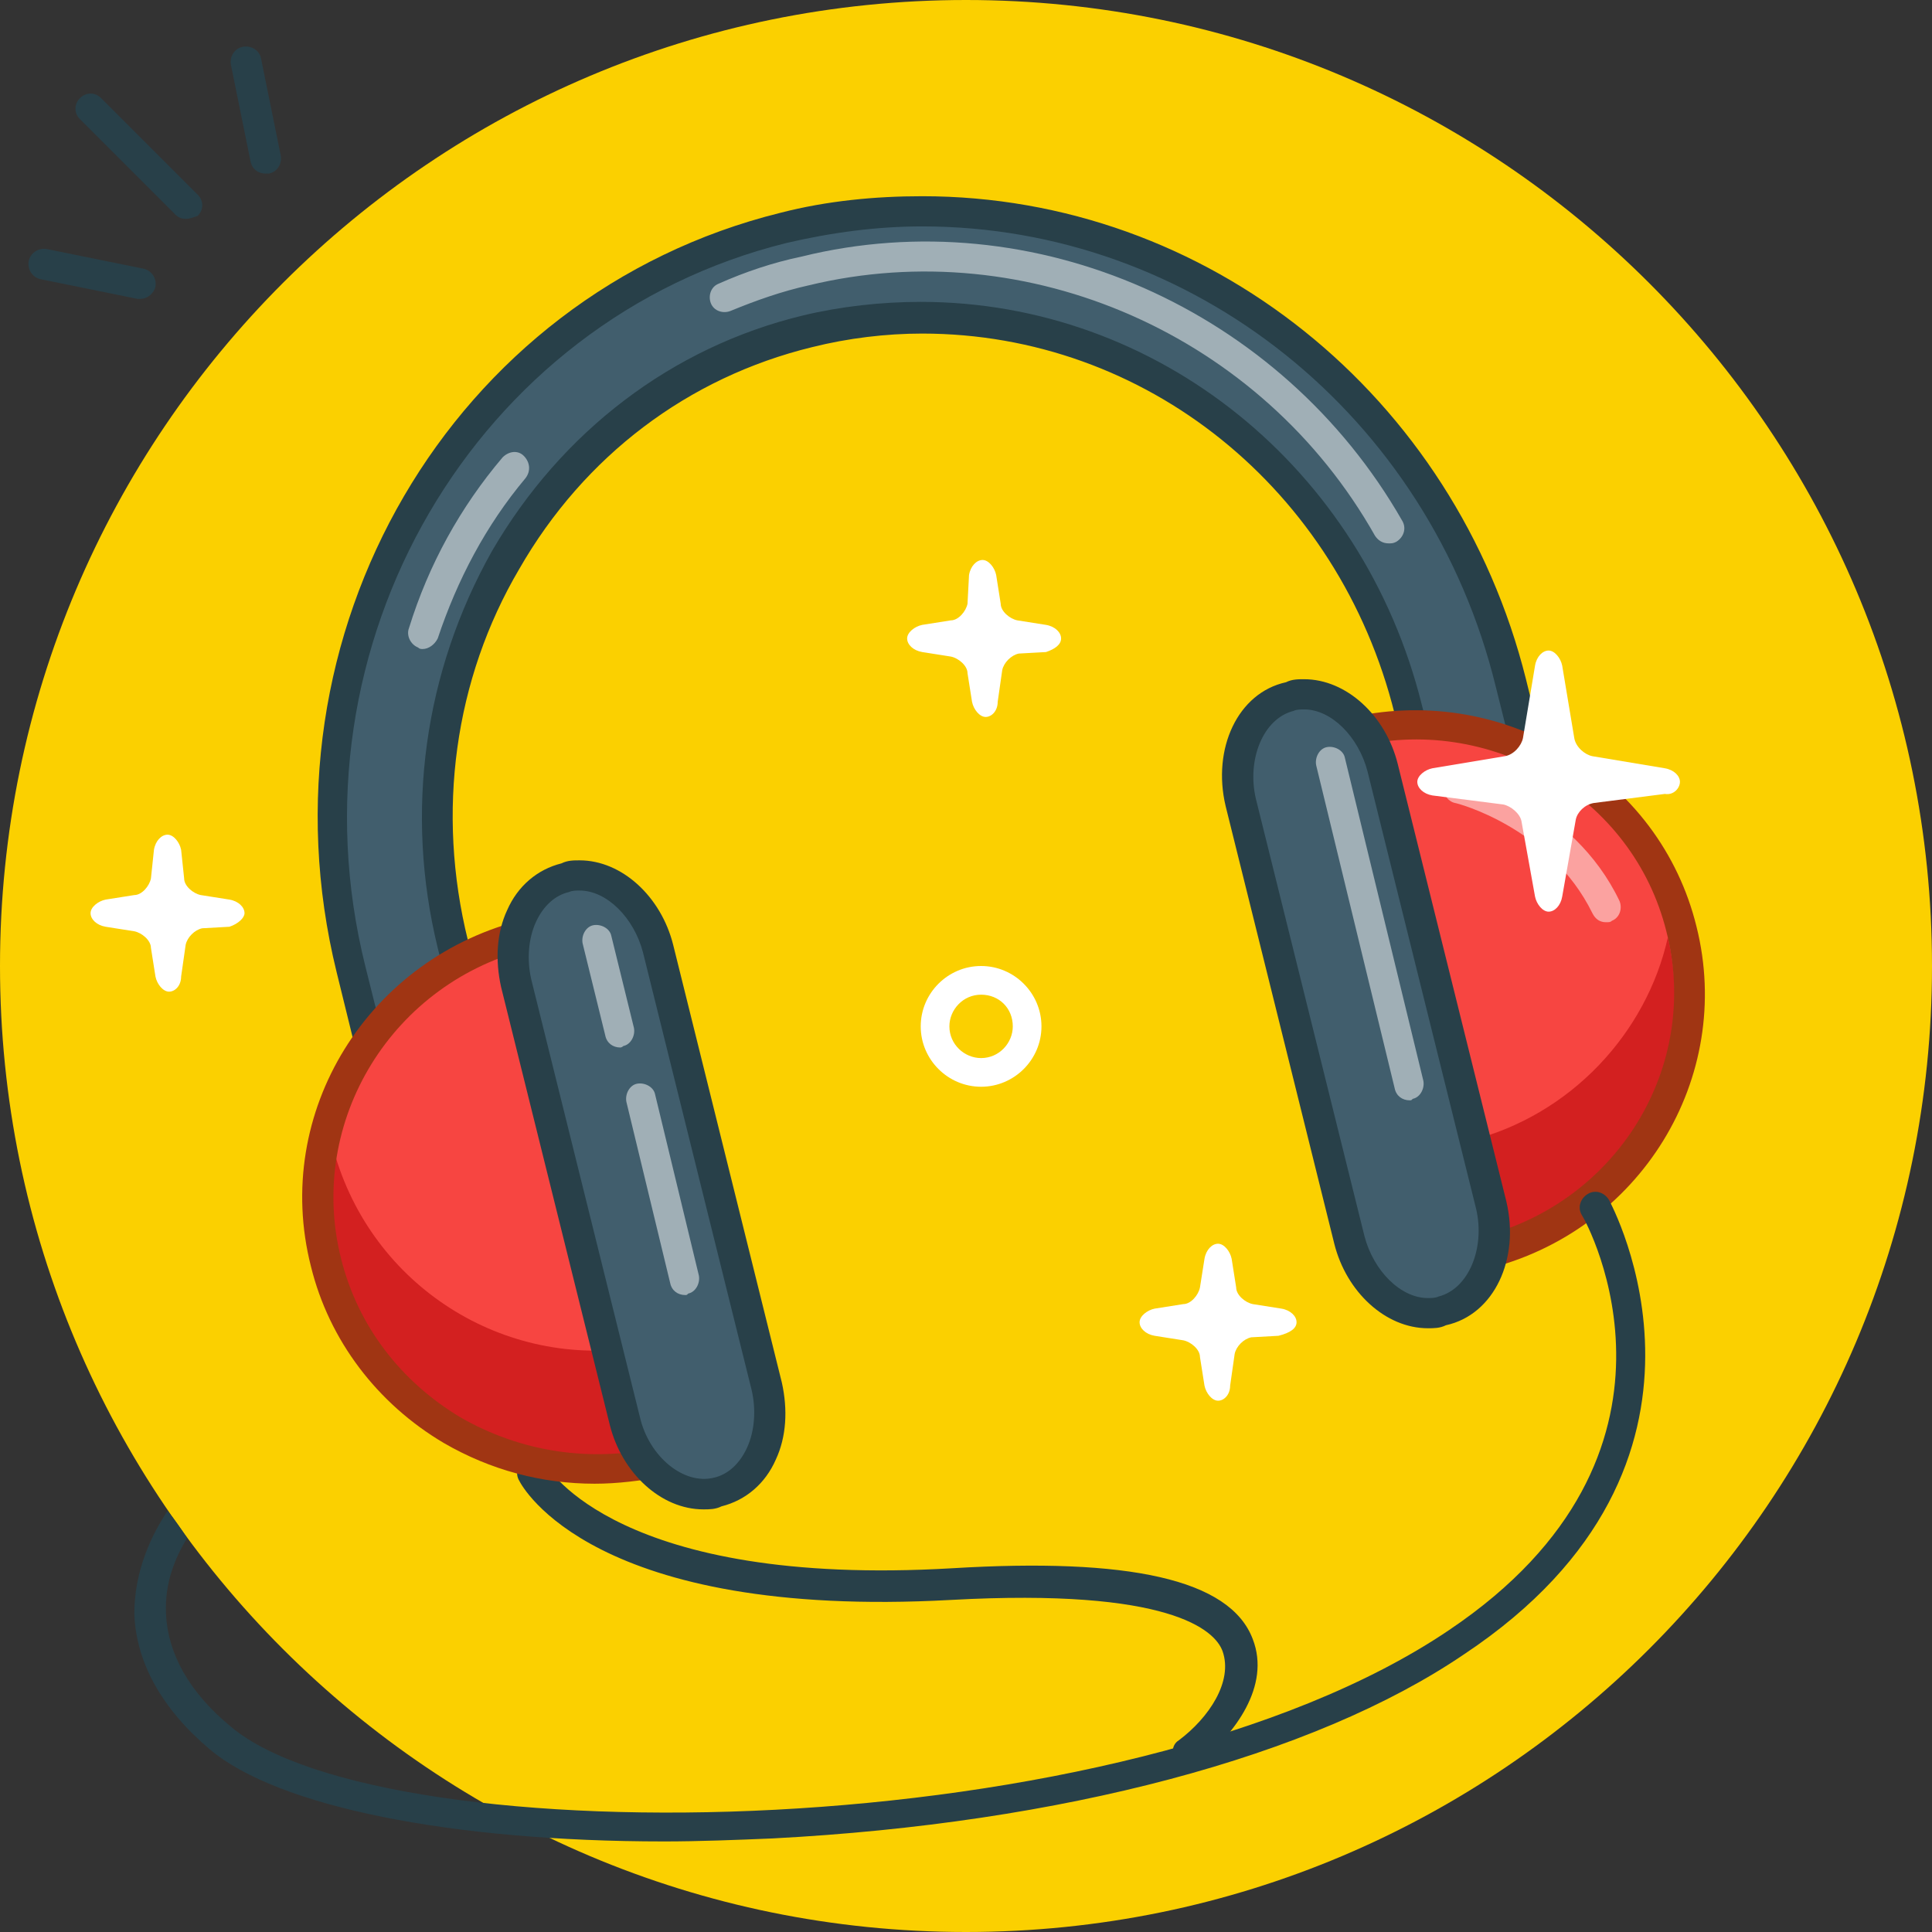 <svg width="64" height="64" viewBox="0 0 64 64" fill="none" xmlns="http://www.w3.org/2000/svg">
<rect x="0" y="0" width="64" height="64" fill="#333333" stroke="none"/>
<g clip-path="url(#clip0_17_17)">
<path d="M32 64C49.673 64 64 49.673 64 32C64 14.327 49.673 0 32 0C14.327 0 0 14.327 0 32C0 49.673 14.327 64 32 64Z" fill="#FBD000"/>
<path d="M51.6 28.8L48.25 29.65L46.8 23.75C44.55 14.7 35.65 9.05 26.95 11.2C18.25 13.35 12.95 22.45 15.2 31.55L16.65 37.45L13.3 38.3L11.85 32.4C9.1 21.45 15.5 10.4 26.1 7.8C36.65 5.2 47.45 11.95 50.15 22.85L51.6 28.8Z" fill="#415E6D"/>
<path opacity="0.5" d="M46 18C45.8 18 45.65 17.9 45.55 17.75C41.8 11.1 34.05 7.7 26.8 9.45C25.9 9.65 25.05 9.95 24.2 10.3C23.95 10.4 23.65 10.3 23.55 10.05C23.45 9.8 23.55 9.5 23.8 9.4C24.7 9 25.6 8.7 26.55 8.5C34.25 6.6 42.45 10.25 46.45 17.25C46.6 17.5 46.5 17.8 46.25 17.95C46.15 18 46.1 18 46 18ZM14 21.5C13.95 21.5 13.9 21.5 13.85 21.45C13.6 21.35 13.45 21.05 13.55 20.8C14.2 18.7 15.25 16.8 16.65 15.15C16.85 14.95 17.15 14.9 17.35 15.1C17.55 15.3 17.6 15.6 17.4 15.85C16.1 17.4 15.15 19.2 14.5 21.15C14.4 21.35 14.2 21.5 14 21.5Z" fill="white"/>
<path d="M13.1 38.5C12.85 38.5 12.65 38.35 12.6 38.1L11.15 32.2C8.4 21 14.95 9.75 25.85 7.05C27.4 6.65 29 6.5 30.55 6.5C40 6.5 48.2 13.1 50.55 22.5L52 28.4C52.05 28.55 52 28.65 51.95 28.8C51.9 28.9 51.75 29 51.65 29.05L48.25 29.9C48 29.95 47.7 29.8 47.65 29.55L46.2 23.65C44.35 16.2 37.95 11.05 30.55 11.05C29.35 11.05 28.1 11.2 26.9 11.5C22.8 12.5 19.35 15.1 17.2 18.85C15.05 22.5 14.45 26.9 15.5 31.15L16.95 37.05C17 37.2 16.95 37.3 16.9 37.45C16.85 37.55 16.7 37.65 16.6 37.7L13.2 38.5H13.1ZM30.55 7.5C29.05 7.5 27.55 7.7 26.05 8.05C15.75 10.6 9.45 21.35 12.1 32L13.45 37.4L15.85 36.8L14.5 31.4C13.4 26.9 14.05 22.25 16.3 18.25C18.6 14.3 22.25 11.5 26.6 10.45C27.85 10.15 29.2 10 30.5 10C38.35 10 45.15 15.5 47.1 23.35L48.5 28.75L50.9 28.15L49.55 22.75C47.35 13.75 39.5 7.5 30.55 7.5ZM39.35 58.55C39.2 58.55 39.05 58.5 38.95 58.35C38.8 58.15 38.8 57.8 39.05 57.65C40.05 56.9 40.85 55.7 40.5 54.7C40.25 54 38.75 52.6 31.5 53C19.65 53.65 17.3 49.25 17.2 49.05C17.05 48.8 17.15 48.5 17.4 48.35C17.65 48.2 17.95 48.3 18.1 48.55C18.15 48.6 20.45 52.6 31.55 51.95C37.35 51.6 40.75 52.3 41.5 54.3C42.1 55.85 40.9 57.45 39.7 58.4C39.55 58.5 39.45 58.55 39.35 58.55Z" fill="#284049"/>
<path d="M21.9 48.4C17.05 49.6 12.2 46.65 11 41.8C9.8 36.95 12.75 32.1 17.6 30.9" fill="#F74541"/>
<path d="M11 37.9C11 37.85 11 37.75 10.95 37.7C10.65 39 10.65 40.4 11 41.8C12.2 46.65 17.05 49.55 21.9 48.4L21 44.65C16.5 45.3 12.15 42.45 11 37.9Z" fill="#D32020"/>
<path d="M19.7 49.15C17.95 49.15 16.25 48.7 14.7 47.8C12.5 46.5 10.9 44.4 10.3 41.95C9 36.85 12.2 31.7 17.4 30.45C17.65 30.4 17.95 30.55 18 30.8C18.05 31.05 17.9 31.35 17.65 31.4C13 32.5 10.15 37.15 11.3 41.7C11.85 43.9 13.25 45.75 15.25 46.95C17.25 48.1 19.55 48.45 21.8 47.95C22.05 47.9 22.35 48.05 22.4 48.3C22.45 48.55 22.3 48.85 22.05 48.9C21.25 49.05 20.45 49.15 19.7 49.15Z" fill="#A03513"/>
<path d="M25.45 46C25.85 47.6 25.15 49.15 23.85 49.5C22.6 49.8 21.2 48.75 20.8 47.15L17.25 32.75C16.85 31.15 17.55 29.6 18.85 29.25C20.1 28.95 21.5 30 21.9 31.6L25.45 46Z" fill="#415E6D"/>
<path d="M23.3 50C21.9 50 20.6 48.8 20.2 47.2L16.6 32.7C16.4 31.8 16.45 30.9 16.8 30.15C17.15 29.35 17.8 28.8 18.6 28.6C18.8 28.5 19 28.5 19.2 28.5C20.6 28.5 21.9 29.7 22.3 31.3L25.9 45.8C26.1 46.7 26.05 47.6 25.7 48.35C25.35 49.15 24.7 49.7 23.9 49.9C23.7 50 23.5 50 23.3 50ZM19.2 29.5C19.1 29.5 18.95 29.5 18.85 29.55C18.4 29.65 18 30 17.75 30.55C17.5 31.1 17.45 31.8 17.6 32.45L21.2 46.95C21.5 48.25 22.65 49.2 23.65 48.95C24.1 48.85 24.5 48.5 24.75 47.95C25 47.4 25.05 46.7 24.9 46.05L21.3 31.55C21 30.4 20.1 29.5 19.2 29.5Z" fill="#284049"/>
<path d="M49.1 41.7C53.95 40.5 56.85 35.65 55.7 30.8C54.5 25.95 49.65 23.05 44.8 24.2" fill="#F74541"/>
<path d="M48.65 37.8L45.25 24.05C44.95 24.1 44.65 24.15 44.35 24.25L48.65 41.75C53.4 40.6 56.35 35.8 55.25 31.05C54.55 34.2 52.05 36.95 48.65 37.8Z" fill="#D32020"/>
<path d="M49.1 42C48.85 42 48.65 41.85 48.6 41.6C48.55 41.35 48.7 41.05 48.95 41C53.55 39.9 56.35 35.35 55.2 30.85C54.65 28.65 53.25 26.85 51.3 25.7C49.35 24.55 47.05 24.2 44.85 24.75C44.6 24.8 44.3 24.65 44.25 24.4C44.2 24.15 44.35 23.85 44.6 23.8C47.1 23.2 49.65 23.6 51.85 24.9C54.05 26.2 55.6 28.25 56.2 30.7C57.45 35.7 54.35 40.8 49.2 42.05C49.2 42 49.15 42 49.1 42Z" fill="#A03513"/>
<path d="M44.85 41.2C45.25 42.8 46.6 43.85 47.9 43.55C49.15 43.25 49.9 41.65 49.5 40.05L45.95 25.65C45.55 24.05 44.2 23 42.9 23.3C41.65 23.6 40.9 25.2 41.3 26.8L44.85 41.2Z" fill="#415E6D"/>
<path d="M47.3 44C45.9 44 44.6 42.8 44.2 41.2L40.6 26.7C40.15 24.8 41 22.95 42.6 22.6C42.8 22.5 43 22.5 43.2 22.5C44.6 22.5 45.9 23.7 46.3 25.3L49.9 39.8C50.35 41.7 49.5 43.55 47.9 43.9C47.7 44 47.5 44 47.3 44ZM43.2 23.5C43.1 23.5 42.95 23.5 42.85 23.55C41.85 23.8 41.3 25.15 41.6 26.45L45.2 40.95C45.5 42.1 46.4 43 47.3 43C47.4 43 47.55 43 47.65 42.95C48.65 42.7 49.2 41.35 48.9 40.05L45.3 25.55C45 24.4 44.1 23.5 43.2 23.5ZM6.15 7.25C6 7.25 5.9 7.2 5.8 7.1L2.65 3.95C2.45 3.75 2.45 3.45 2.65 3.25C2.85 3.05 3.15 3.05 3.35 3.25L6.55 6.45C6.75 6.65 6.75 6.95 6.55 7.15C6.4 7.2 6.3 7.25 6.15 7.25ZM4.65 9.9H4.55L1.35 9.25C1.1 9.2 0.9 8.95 0.95 8.65C1 8.4 1.25 8.2 1.55 8.25L4.75 8.9C5 8.95 5.2 9.2 5.15 9.5C5.1 9.7 4.9 9.9 4.65 9.9ZM8.8 5.75C8.55 5.75 8.35 5.6 8.3 5.35L7.65 2.15C7.6 1.9 7.75 1.6 8.05 1.55C8.3 1.5 8.6 1.65 8.65 1.95L9.3 5.15C9.35 5.4 9.2 5.7 8.9 5.75H8.8Z" fill="#284049"/>
<path opacity="0.5" d="M22.7 42.9C22.45 42.9 22.25 42.75 22.2 42.5L20.75 36.5C20.7 36.25 20.85 35.95 21.1 35.9C21.35 35.85 21.65 36 21.7 36.25L23.15 42.25C23.2 42.5 23.05 42.8 22.8 42.85C22.75 42.9 22.75 42.9 22.7 42.9ZM20.55 34.7C20.3 34.7 20.1 34.55 20.05 34.3L19.3 31.25C19.25 31 19.4 30.7 19.65 30.65C19.9 30.6 20.2 30.75 20.25 31L21 34.05C21.05 34.3 20.9 34.6 20.65 34.65C20.6 34.7 20.55 34.7 20.55 34.7ZM46.7 36.45C46.45 36.45 46.25 36.3 46.2 36.05L43.6 25.35C43.55 25.1 43.7 24.8 43.95 24.75C44.2 24.7 44.5 24.85 44.55 25.1L47.15 35.8C47.2 36.05 47.05 36.35 46.8 36.4C46.75 36.45 46.75 36.45 46.7 36.45ZM53.2 30.55C53 30.55 52.85 30.45 52.75 30.25C51.35 27.4 48.25 26.6 48.2 26.6C47.95 26.55 47.75 26.25 47.85 26C47.9 25.75 48.2 25.55 48.45 25.65C48.6 25.7 52.1 26.6 53.65 29.85C53.75 30.1 53.65 30.4 53.4 30.5C53.35 30.55 53.3 30.55 53.2 30.55Z" fill="white"/>
<path d="M32.5 36C31.4 36 30.5 35.1 30.5 34C30.5 32.9 31.4 32 32.5 32C33.6 32 34.5 32.9 34.5 34C34.5 35.1 33.6 36 32.5 36ZM32.5 32.95C31.9 32.95 31.45 33.45 31.45 34C31.45 34.6 31.95 35.05 32.5 35.05C33.1 35.05 33.55 34.55 33.55 34C33.55 33.4 33.1 32.95 32.5 32.95ZM35.15 21.15C35.15 20.95 34.95 20.75 34.65 20.7L33.7 20.55C33.45 20.5 33.15 20.25 33.15 20L33 19.05C32.95 18.8 32.75 18.55 32.55 18.55C32.35 18.55 32.15 18.75 32.1 19.05L32.05 20C32 20.25 31.75 20.55 31.5 20.55L30.55 20.7C30.3 20.75 30.05 20.95 30.05 21.15C30.05 21.35 30.25 21.55 30.55 21.6L31.5 21.75C31.75 21.8 32.05 22.05 32.05 22.3L32.2 23.25C32.25 23.5 32.45 23.75 32.65 23.75C32.85 23.75 33.05 23.55 33.05 23.25L33.2 22.2C33.25 21.95 33.5 21.7 33.75 21.65L34.65 21.6C34.95 21.5 35.15 21.35 35.15 21.15ZM42.95 43.8C42.95 43.6 42.75 43.4 42.45 43.35L41.5 43.2C41.25 43.15 40.95 42.9 40.95 42.65L40.8 41.7C40.75 41.45 40.55 41.2 40.35 41.2C40.15 41.2 39.95 41.4 39.9 41.7L39.75 42.65C39.7 42.9 39.45 43.2 39.2 43.2L38.25 43.35C38 43.4 37.75 43.6 37.75 43.8C37.75 44 37.95 44.2 38.25 44.25L39.2 44.4C39.45 44.45 39.75 44.7 39.75 44.95L39.9 45.9C39.95 46.15 40.15 46.4 40.35 46.4C40.55 46.4 40.75 46.2 40.75 45.9L40.9 44.85C40.95 44.6 41.2 44.35 41.45 44.3L42.35 44.25C42.75 44.15 42.95 44 42.95 43.8ZM8.1 30.25C8.1 30.05 7.9 29.85 7.6 29.8L6.65 29.65C6.4 29.6 6.1 29.35 6.1 29.1L6 28.15C5.95 27.9 5.75 27.65 5.55 27.65C5.35 27.65 5.15 27.85 5.1 28.15L5 29.1C4.95 29.35 4.7 29.65 4.45 29.65L3.5 29.8C3.25 29.85 3 30.05 3 30.25C3 30.45 3.2 30.65 3.5 30.7L4.45 30.85C4.7 30.9 5 31.15 5 31.4L5.15 32.35C5.2 32.6 5.4 32.85 5.6 32.85C5.8 32.85 6 32.65 6 32.35L6.15 31.3C6.2 31.05 6.45 30.8 6.7 30.75L7.6 30.7C7.9 30.6 8.1 30.4 8.1 30.25ZM55.65 25.9C55.65 25.7 55.45 25.5 55.15 25.45L52.75 25.05C52.5 25 52.2 24.75 52.15 24.45L51.75 22.05C51.7 21.8 51.5 21.55 51.3 21.55C51.1 21.55 50.9 21.75 50.85 22.05L50.45 24.45C50.4 24.7 50.15 25 49.85 25.05L47.45 25.45C47.2 25.5 46.95 25.7 46.95 25.9C46.95 26.1 47.15 26.3 47.45 26.35L49.8 26.65C50.05 26.7 50.35 26.95 50.4 27.2L50.85 29.7C50.9 29.95 51.1 30.2 51.3 30.2C51.5 30.2 51.7 30 51.75 29.7L52.2 27.15C52.25 26.9 52.5 26.65 52.8 26.6L55.15 26.3C55.45 26.35 55.65 26.1 55.65 25.9Z" fill="white"/>
<path d="M53.3 39.75C53.15 39.5 52.85 39.4 52.6 39.55C52.35 39.7 52.25 40 52.4 40.25C52.6 40.55 56.7 48.15 48 54C37.2 61.3 12.75 61.5 7.65 57.2C6.25 56.05 5.55 54.75 5.5 53.45C5.45 52.45 5.8 51.6 6.2 50.95C6 50.65 5.8 50.35 5.55 50.05C5.05 50.8 4.45 52 4.45 53.45C4.5 55.05 5.35 56.6 6.95 57.95C9.2 59.85 14.95 61 22 61C23.15 61 24.4 60.95 25.6 60.9C35.15 60.4 43.5 58.2 48.5 54.8C58.05 48.45 53.35 39.85 53.3 39.75Z" fill="#284049"/>
</g>
<defs>
<clipPath id="clip0_17_17">
<rect width="64" height="64" fill="white"/>
</clipPath>
</defs>
</svg>
